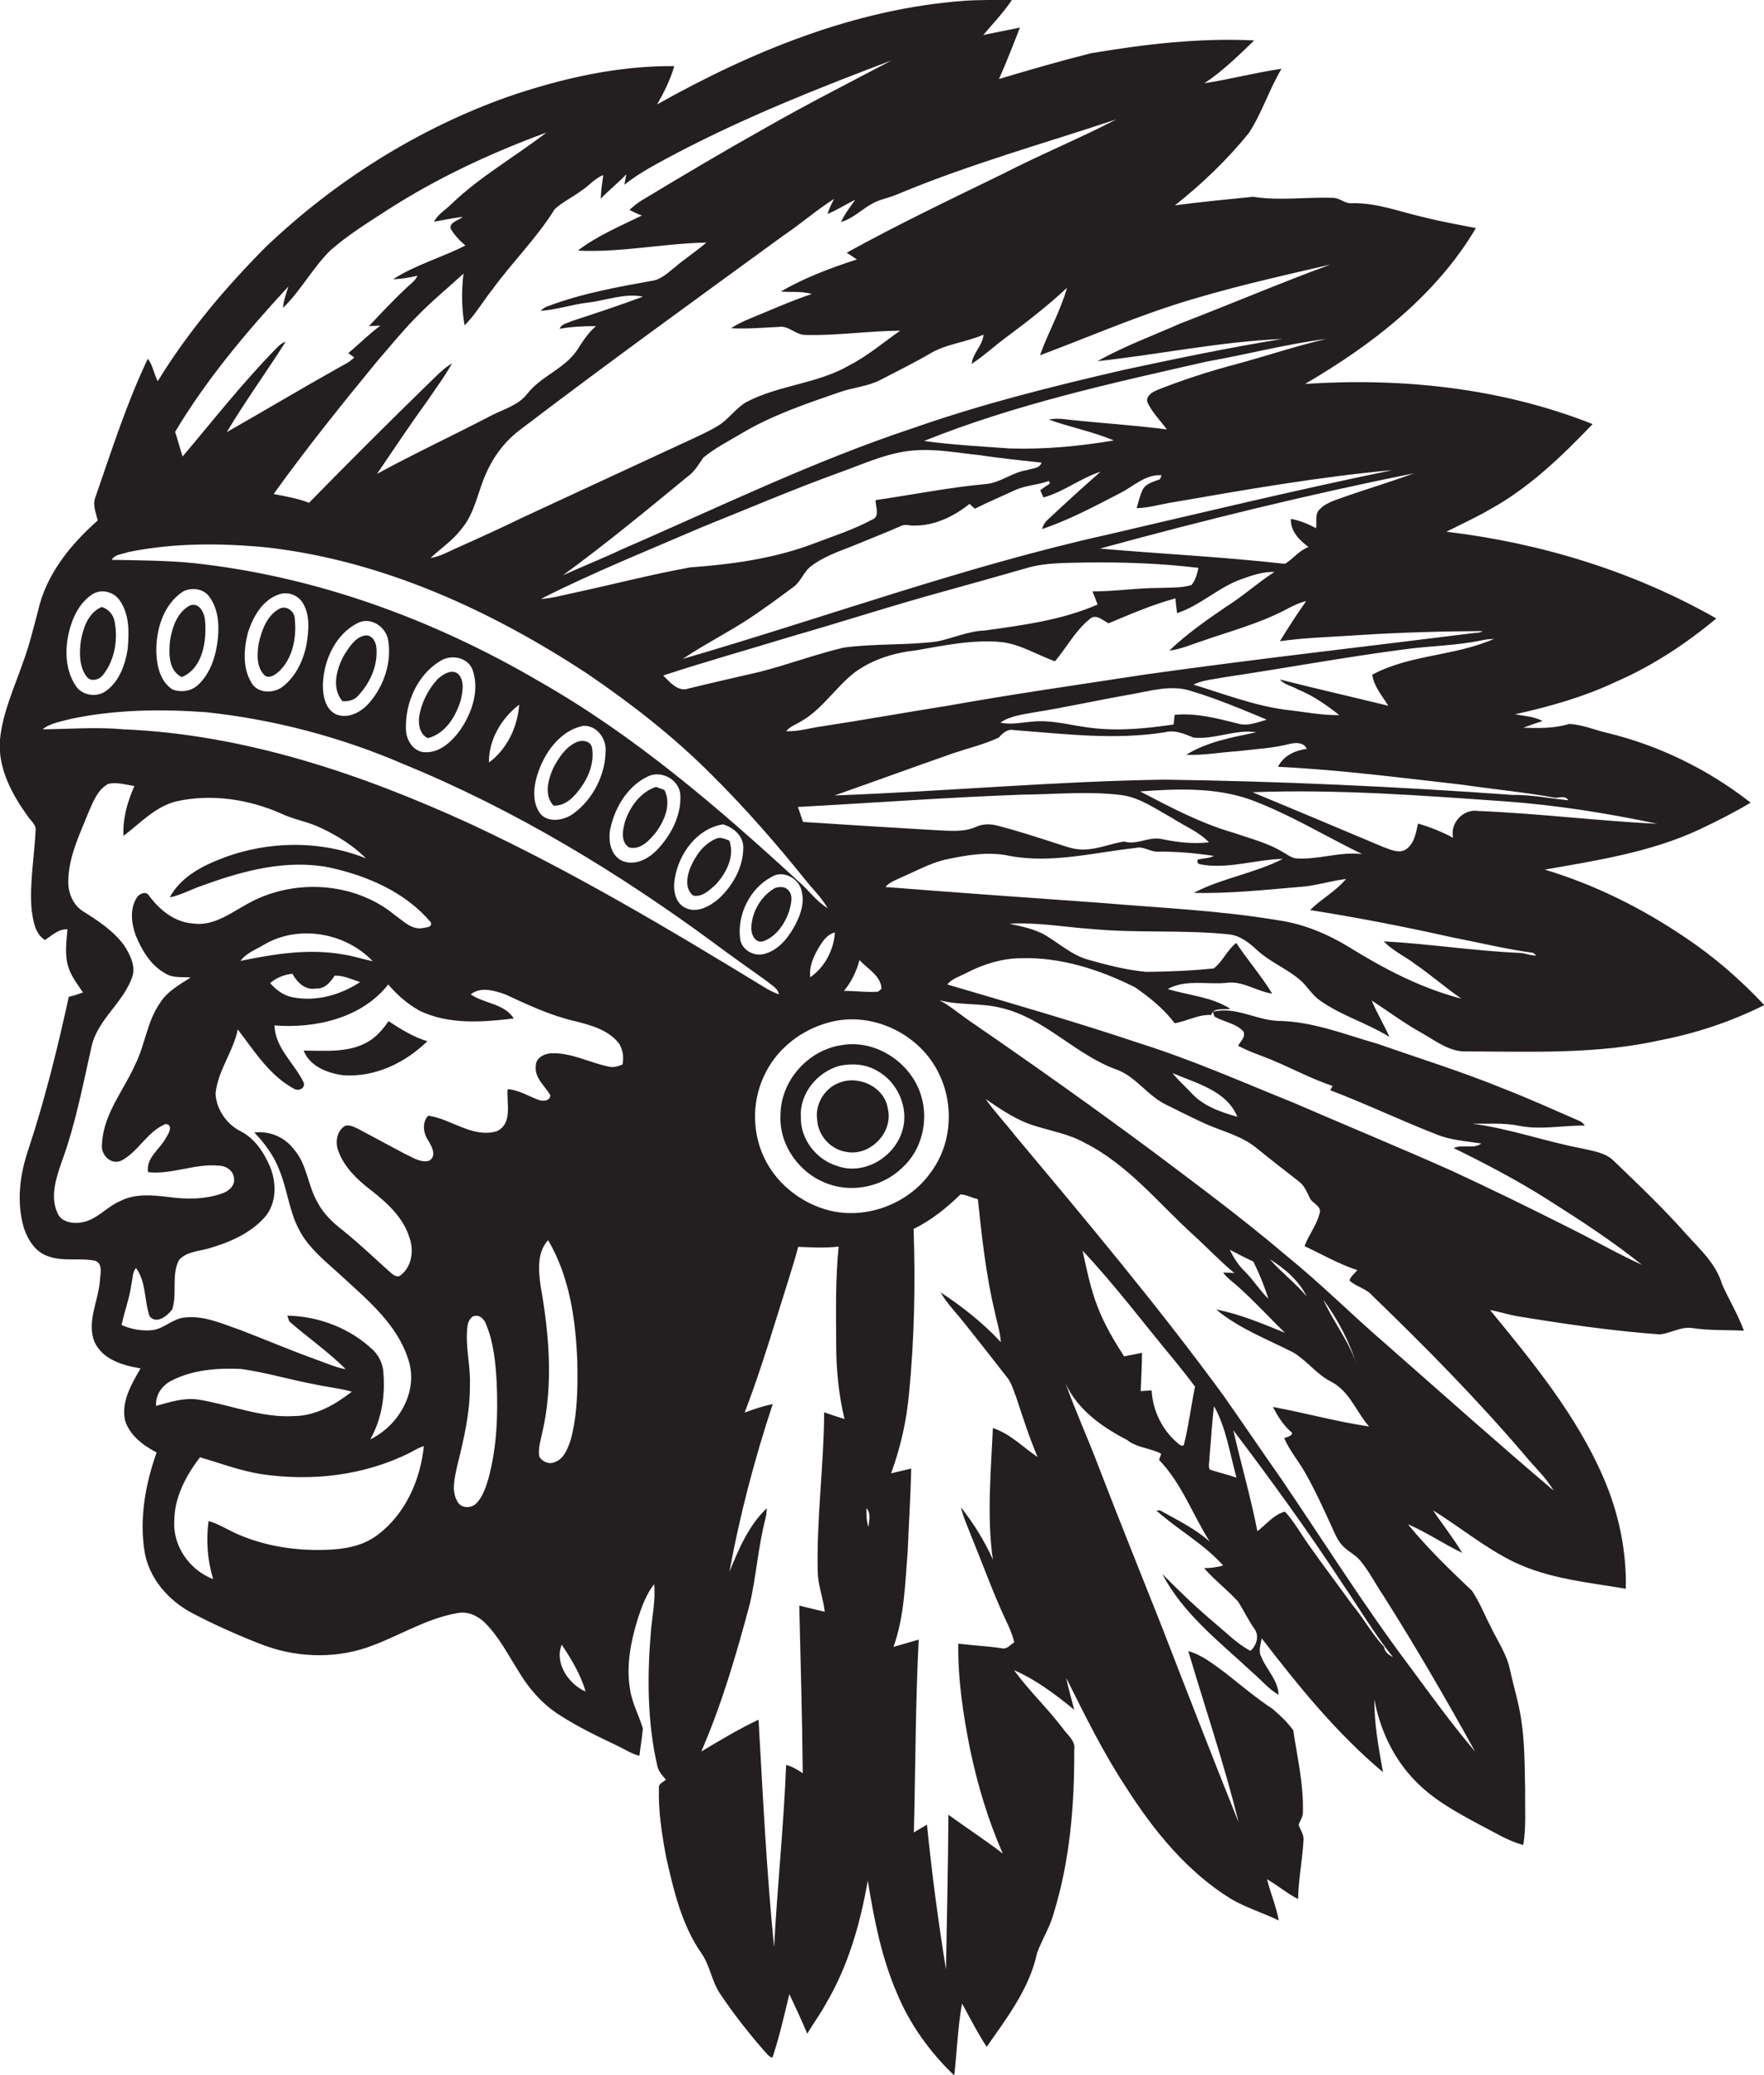 <?xml version="1.0" encoding="utf-8"?>
<!-- Generator: Adobe Illustrator 19.2.0, SVG Export Plug-In . SVG Version: 6.00 Build 0)  -->
<svg version="1.1" id="Layer_1" xmlns="http://www.w3.org/2000/svg" xmlns:xlink="http://www.w3.org/1999/xlink" x="0px" y="0px"
	 viewBox="0 0 658.8 774.9" enable-background="new 0 0 658.8 774.9" xml:space="preserve">
<g>
	<path fill="#231F20" d="M630,461.2c-8.6-9.7-17.9-18.6-27.2-27.5c-3.1-3.2-7.6-3.7-11.7-4.7c-13.9-2.6-27.2-7.5-41.3-9.3
		c5.8,0.1,11.8-0.4,17.6,0.8c8.1,1.6,16.3-0.2,24.5-0.1c-0.6-0.8-1.3-1.5-2.2-1.8c-9.4-4.1-18.7-8.3-28.2-12
		c-15.4-6.3-31.2-11.2-46.9-16.7c-12.3-3.5-24.5-8.5-37.5-8.6c-8.2-0.4-15.8-5.5-24.1-3.4l0.5,1.7c3.5,2.2,8.1,2.5,10.9,5.7
		c0.9,2.1-1.2,3.7-2,5.3c2.8,1.5,5.8,2.7,8.8,3.8c9,3.3,17.4,8.2,26.5,11.2c-0.2,0.4-0.7,1.2-0.9,1.6c13.4,5.1,26.3,11.3,39.7,16.5
		c5.3,2.2,11.1,2.5,16.7,3.4c-2.8,2.2-7,0.2-10.3,1.7c12,5.9,23.9,12.1,35.2,19.3c12,7.6,24,15.4,35.1,24.3
		c-9.3-4.2-18.2-9.4-27.3-13.9c-14.5-7.3-29-14.4-43.7-21.2c-19.5-8.7-39.2-16.8-58.8-25.3c-19.1-7.7-38-16.1-57.7-22.3
		c-23.8-8-47.9-14.9-71.9-22c1.7-2.2,4.7-3,7.1-4.3c6.2-3.2,13.1-5.4,20.2-5.5c14.9-0.5,29.5,4.2,42.7,10.8
		c5.5,3.8,10.9,8.1,14.9,13.5c4.6-0.8,8.9-3.4,13.7-3.1c0.6-3,5-1.8,7.1-2.3c-7-4.5-15.6-5-23.4-7.4c6.7-3.7,14.6-1.6,21.9-2.3
		c6.1-0.9,11.3,3.2,17.1,4c-4-6.6-9.1-12.4-13.4-18.9c-3.4,2.6-5,6.9-8.4,9.5c-8.4,0.9-16.8,1.2-25.2,1.3
		c-7.5-0.7-14.9-2.6-22.2-4.7c-5.6-1.7-10.1-5.7-15-8.7c-4.2-2.6-9.1-3.5-13.9-4.6c10.4-0.6,20.6,1.3,31,2c17,1.6,34.1,0.2,51.1,2
		c4.2,0.5,7.5,3.2,10.4,5.9c4.8,4.4,10.9,6.8,15.9,11c2.8,2.3,4.5,5.7,7.6,7.8c8,5.7,17.6,8.4,25.9,13.6c-2-4.6-4.7-8.9-6.6-13.6
		c6.3,4.1,12.4,8.7,19,12.3c5.2,3,10.4,7.1,16.8,6.7c24.1,0.1,48.5,1.1,72.1-4.2c13.4-2.6,26.5-7,38.7-13.1
		c-8.9-9.5-18.8-18.1-29.6-25.3c-16.1-10.9-33.7-19.7-52.4-25.3c19.5-3.4,39.5-6.5,57.6-14.9c6.6-3.1,13.1-6.4,19.3-10.1
		c-15.8-12.4-34.2-21.4-53.7-26.1c-4.7-1.1-9.2-3.1-14.1-3.3c-5.5,1.7-11.3,1.6-17.1,1.4c2.4-0.9,4.8-1.7,7.2-2.5
		c-3.2-1.7-6.9-1.9-10.3-2.5c13-2.9,25.8-6.5,37.8-12.2c13.6-5.9,26.1-14.2,37.4-23.6c-30.9-17.6-65.6-28.2-100.8-32.4
		c5.3-2.7,10.8-5.2,16-8.2c14.8-8.1,27-19.9,38.6-32c-34-13.5-71.2-17.4-107.4-15c25-14.6,48.9-33,63.8-58.2
		c-6.4-1.3-12.9-2.4-19.2-4c-8.9-2-17.7-5.5-27-5.3c-2.6,0.3-4.5-1.9-7-2c-10-0.4-20.1,1.2-30-0.4c-9.8,1-19.5,1.9-29.2,3.2
		c10.1-8,19.5-17,27.6-27c4.9-7.5,7.6-16.3,12.2-24c-9.7,1.4-19.1,3.9-28.8,5.4c6.8-4.5,12.7-10.3,18.6-16c-20.5-1-40.9,1.4-61,4.8
		c-11.5,2.9-22.9,6.2-34.3,9.6c2.8-6.3,5.3-12.7,7.8-19.2c-4.6,1-9.2,1.8-13.7,2.8c3.6-4.3,7.6-8.4,10.7-13.1
		C372,0,366-0.1,360.1,0.3c-40.8,3-79.4,18.9-114.7,38.7c2.6-4.5,5-9.3,6.4-14.3c-21.2-0.2-42.1,4.6-62,11.4
		c-33.8,12-64.7,31.5-90.6,56.2c-15.1,15.2-29.1,31.8-40.3,50.1c-1.4-2.7-1.8-6-3.7-8.4c-8,16.8-13.6,34.5-19.7,52.1
		c-0.9,2.8,0.4,5.6,1,8.3c-10.2,9-19.3,20.2-22.3,33.8c-1.7,6.3-3.2,12.7-5.5,18.9c-3.3,9.6-7.7,18.9-8.7,29.1
		c-0.9,10.6,4.4,20.4,10.4,28.7c1.1,1.7,3.2,3.1,2.9,5.4c-0.5,9.8-2.3,19.6-1.5,29.4c0.6,4.1,1.1,8.9,5,11.4c2.6-1.7,5.1-4.2,8.4-4
		c-0.4,4.6-1.1,9.4,0.3,14c1.1,3.6,3.5,6.6,5.5,9.6c-1.7,0.6-3.5,1.2-5.3,1.6c-4.2,19.2-8.9,38.3-15.1,57
		c-3.2,9.4-4.5,19.6-1.7,29.3c1.5,4.5,4.3,9,9,10.6c5.7,2.1,11.9,0.5,17.7,1.7c3,1.2,1.8,5.1,1.7,7.6c-0.6,7.5-5,15.2-2,22.7
		c3,6.6,10.6,8.8,17.2,9.9c-3.4,5.9-7.3,12.4-5.8,19.4c1.7,5.6,6.8,9.4,11.8,12c-4.2,11.8-6.5,24.6-4.5,37.1
		c1.7,10,9,18.3,17.8,22.9c8.2,4.3,16.7,8.1,25.4,11.5c12.6,5,26.9,5.7,39.7,1.4c11.5-3.9,21.8-10.8,33.9-12.9
		c3.9-0.8,7.7,1,10.4,3.7c5.2,5.2,8.5,11.8,12.4,17.9c3.7,6.3,8.6,12,14.8,16.1c7.2,4.7,14.9,8.4,22.7,12.1c2.5,1.2,4.9,2.8,7.7,3.5
		c0.4-3.4,1-6.8,1.3-10.2c-1.5-5-4.1-9.6-4.8-14.7c-1.5-8.8,0.3-17.9,2.9-26.3c1.5-4.5,3.1-9.1,6.1-12.9c0.6,5.9-0.7,11.7-1.2,17.5
		c-1.4,16.8-1.4,33.9,2.4,50.4c0.4,2,1.9,3.6,3.2,5.1c-0.9,0.9-2.7,1.4-2.6,2.9c-0.3,8.8,1.1,17.5,2.7,26.1
		c2.8,12.4,5.8,25.3,13.2,35.9c3.2,4.6,3.8,10.4,6.9,15c5,7.5,10.6,14.6,16.5,21.4c1,0.9,1.7,2.3,3.1,2.5c2.6-7.8,4.4-15.8,6.3-23.7
		c2.3,4.9,4.6,9.8,6.7,14.8c2.2-3.8,4.9-7.4,7-11.3c8.3-14,12.8-29.9,15.6-45.9c2.3,14.3,5.1,28.7,10.9,42.1
		c4.8,11.6,12.3,22,21.4,30.7c1-9,1.3-18.1,2.9-26.9c3,5.5,5.8,11,9.2,16.2c7.6-10.9,16-21.8,18.8-35c1.8-5,4.8-9.6,6.2-14.8
		c6.1-19.7,7.8-40.5,7.7-61.1c0.6-3.4-2.6-5.6-4.3-8.1c-5.7-7.5-12.7-14.1-18.2-21.7c8.3,3.6,15.5,9.1,22.5,14.8
		c-1-4-2.2-7.9-3-11.9c7,14,13.9,28.1,22.5,41.1c10.3,16.1,22.8,31.5,39.3,41.6c5.6,3.2,11.8,5.1,17.6,7.9c-1-5.3-3.1-10.2-4.4-15.4
		c4,2.3,7.5,5.3,11.6,7.4c0.1-7.3,1.6-14.4,2-21.6c0.4-2.2-1.1-4.1-1.8-6.1c0.5-1.6,1.7-3,1.6-4.8c0.3-10.3-2.1-20.4-3.6-30.5
		c-2.1-3-4.9-5.6-7.7-8c-6.2-4.1-11.9-8.9-17.7-13.5c-4.3-3.1-8.6-6.7-13.8-8.1c6.3,21.3,13.5,42.4,18.8,64
		c-9.7-24.2-19.2-48.6-28.6-72.9c-7.9-20-16-40-23.7-60c-3.9-10.4-8.6-20.6-12.3-31c4.5,9.8,13.6,16.2,22.9,21c3.7,3,8.7,3,12.8,5.2
		c-0.3,0.8-0.6,1.5-0.8,2.3c8.4,8.7,12.5,20.4,18.9,30.5c-5.5-4.9-12.2-8.1-18.6-11.7c-0.3,0-0.9,0.1-1.3,0.1
		c8,7.2,17.7,12.4,24.9,20.5c-2.3,0.7-4.7,1-7.1,1c3.9,4.5,8.7,8.1,12.7,12.5c2.1,3.3,3.8,6.9,6.1,10.2c1.9,2.6,0.8,6.2-1.5,8.2
		c-4.9-2.6-8.8-6.6-13-10.1c-6.9-5.8-13.5-12.1-19.9-18.6c7.8,15,21.6,25.5,33.7,36.8c3.2,2.7,6,6.2,9.7,8.3
		c-0.1-5.4-4.5-9.3-6.4-14.1c-1.3-2.2-0.2-4.7,0.1-7c13.7,17.8,28,35.5,45.3,50c-1.6-9-3.3-18-3.2-27.1c2.1,11.3,7.1,22,15.2,30.3
		c6.9,7.2,15.7,11.9,24.4,16.6c5.2,2.6,10.2,5.9,16,7.4c1.1-6.6,0.6-13.4,0.7-20.1c-0.2-9-0.1-18-1.5-26.9
		c-0.9-6.2-2.8-12.1-4.1-18.2c-1.2-6-4.8-11.1-7.4-16.6c-2.3-4.4-4.1-9.1-6.9-13.2c-8.4-7.9-16.6-15.9-23.9-24.8
		c7,3,13.4,7.4,20.3,10.7c-3.3-5.5-7.3-10.5-10.9-15.9c10.1,6.3,19.4,14,30.2,19.3c13.1,6.3,27.7,7.6,41.8,10
		c0.3-14.3-2.7-28.5-8.4-41.6c-10.1-23.3-26.4-43.1-42.3-62.5c3.4,0.6,6.7,1.7,10.1,2.3c17.7,2.9,35.4,5.5,53.3,6.8
		c4-0.4,7.7-2.9,11.9-2.4c6.5,1,13,0.7,19.5,1c-2.2-6-5.5-11.4-8.1-17.2C640.8,471.8,634.9,466.7,630,461.2z M462.1,417.1
		c-6.2-1.7-12.7-4-17.1-8.8c-2.3-2.5-5-4.8-7.1-7.5C446.7,404.6,458.1,407.3,462.1,417.1z M567,355.9c-16.8-0.8-33.5-3.4-50.2-4.3
		c3.3,3.5,7.8,5.5,11.6,8.4c6,4.1,11.4,8.9,17.4,13c-15.1-3.9-29-11.2-42.2-19.4c-8.1-4.9-17-8.6-26.4-9.9
		c-21.9-3.7-44.2-4.6-66.3-6.5c-26.7-1.9-53.5-3.8-80.2-5.9c1.4-1.8,3.7-2.5,5.7-3.5c5.4-2.3,10.7-5.3,16.5-6.7
		c7.9-1.7,16.2-3.2,24.3-1.4c15.7,2.9,31.4-1.3,47-3c2.8-0.7,5.1,1.3,7.8,1.4c7.2-0.1,14.3,0.5,21.4,1.6c-1.9,0.9-4,0.9-6,1.3
		c-0.4,0.9-0.2,1.5,0.7,1.8c10.4,2,20.7-1.8,31-2c-10.6,5.4-22.8,7.2-33.3,12.7c13.1,0.3,26.2-1.1,39.2-2.2c6-0.3,11.8-2.3,17.7-3
		c-3.8,4.6-9.2,7.4-13.4,11.6c17.6,2.8,35.2,6.2,52.6,10.1c10.3,2,20.5,4.5,30.8,5.9c0.3,0.3,0.8,0.8,1.1,1
		C571.4,357,569.3,355.8,567,355.9z M299.9,307c-0.6-1.9-1.3-3.8-1.9-5.6c28-1.5,55.9-3.6,83.9-4.6c12.4-0.1,24.8-1.4,37.2,0.2
		c6.9,1,12.7,5.3,18.8,8.6c4.5,3,9.8,5,13.6,9c-5.9,0.7-11.8,0-17.6-1.2c-4.8-1.1-9.4,2.4-14.1,0.9c-5,0.8-9.8,2.9-14.8,3
		c-4,0.2-7.8-1.5-11.5-2.6c-6.8-2.2-13.6-4.4-20.5-6.2c-2.8-0.8-5.7-0.9-8.4,0.3c-4.6,2.1-9.8,1.5-14.7,1.3
		C333.2,309.1,316.6,308.1,299.9,307z M329.2,369.3c-0.3,0.3-0.9,0.8-1.3,1.1c-4.3,0.3-8.5-0.3-12.7-0.3c2.8-3.4,4.7-7.4,5.8-11.5
		C323.9,361.8,329.1,364.5,329.2,369.3z M425.8,295.6c13.8-1,28.1-1.6,41.3,3.1c14.5,5.4,27.7,13.5,41.6,20.3
		c-8.3-1-16.4,2.2-24.7,1.6c-1.7-0.2-3-1.3-4.5-2.1c-5.7-3.6-12.3-5.2-18.6-7.4C448.6,307.6,437.1,301.5,425.8,295.6z M619,307.7
		c-22.4-1.1-44.6-3.9-67-4.8c-5.5-0.9-10.6,4.6-9.3,10c-4.2-2.2-8.6-4-13.1-5.3c-0.8,3.5-1.4,7.6-4.6,9.7c-2.6,1.6-5.7,0-8.3-0.9
		c-16.3-6.9-32.6-13.7-48.9-20.5c31.4-1.2,62.8,1.2,94.2,3.4C581.2,300.7,600.2,303.7,619,307.7z M581,298c1.6-0.1,3.7-0.9,4.7,0.9
		c-6.9-0.7-13.8-2.1-20.8-2c-43.3-3.1-86.6-5.1-129.9-5.7c-41.1,0.6-82.2,4.4-123.3,5.9c14.8-5.2,29.5-10.6,44.4-15.8
		c5.7-1.9,11.5-3.3,16.9-5.8c1.5-1.7,3.3-3.4,5.8-2.8c18.7,1.4,37.5,3.8,56.2,0.8c3.8-1,7.3,0.6,10.8,2c7.8,0.8,15.5-3.2,23.4-2
		c-9,1.9-18.2,3.5-26.2,8.4c6.3,0.3,12.6-0.9,18.9-1.3c6.7-0.8,13.4-1.1,20-2.8c2.1-0.5,5.2-0.5,6.1,1.9c-4.4,0.6-8.7,2.6-10.7,6.7
		c23,1.1,45.9,4.1,68.9,6.7C557.8,294.8,569.5,295.9,581,298z M373.6,269.9c3.6-2.5,8.2-3,12.4-3.8c12.1-1.9,24-4.6,36.1-6.7
		c7.5-1.3,15.3-3.8,22.8-1.3c9.6,2.9,18.9,6.8,28.2,10.7c-3.6,1-7.2,2.6-11,1.4c-7.6-1.9-15.4-4-23.4-3.2c-0.1,1.2-0.3,2.4-0.4,3.6
		c-10.1,1.5-20.3,2.5-30.5,1.3c-7.3-0.8-14.6-3.1-22-2.4C381.8,269.8,377.7,270.8,373.6,269.9z M512.5,252c0.6,4.4,3.7,7.9,6,11.6
		c-13.5-3.3-27.1-6.4-40.5-9.8c1.7,2,4.5,2.4,6.7,3.7c5.7,2.3,10.7,5.8,15.5,9.6c-6.8,0.1-13.4-1.3-20.1-2
		c-11.8-1.6-23-5.9-34.4-9.4c3.7-1.8,7.9-2,11.9-2.8c22.2-3.3,44.2-7.4,66.4-10.3c9.9-1.4,19.9-1.4,29.7-3.5
		c1.4-0.3,2.9-0.4,4.3-0.5C543.4,245.1,526.6,244.4,512.5,252z M553.7,235.7c-1.1,0.8-2.5,0.6-3.7,0.8
		c-40.7,5.1-81.5,9.7-122.1,15.4c-24.7,3.8-49.4,7.3-74,11.7c-15.7,2.5-31.3,5.3-47,7.7c-4.4,0.6-8.8,2-13.3,1.8
		c1.5-1.8,3.7-2.5,5.6-3.7c7.9-4.5,12.8-12.6,19.8-18.1c6.7-5,14.9-7.5,23.1-8.4c10.5-1.8,21.1-4.1,31.8-3.1
		c7.2,0.8,13.4,4.8,20.1,7.2c4.4-5.2,7.6-11.5,13-15.8c2.3-2.1,4.8,0.5,7,1.6c8.2-3.4,16.4-7,25-9.3c0.1,1.8,0.4,3.7,0.6,5.5
		c8.3-2.7,14.9-9.1,23-12.3c4.3-1.6,8.8-3.2,13.4-3.1c-6.2,4-11.7,9-17.9,12.9c-7.5,5.1-14.9,10.3-21.4,16.5
		c4.3-0.5,8.3-2.3,12.3-3.6c10.3-3.6,20.9-6.4,30.6-11.4c2.7-1.4,5.3-2.8,8.2-3.5c-3.4,4.9-6.7,9.9-9.8,15
		c9.8-1.4,19.8-1.6,29.7-2.3C523.1,236.2,538.4,235.8,553.7,235.7z M325.7,194.1c-7.3,3.9-15.2,6.4-22.8,9.3
		c-14.4,5.3-29.7,7.4-45,8.5c-15,2.7-29.8,6.6-44.8,9.8c-3.7,0.8-7.3,1.8-11.1,2c19.5-9.9,39.8-18,59.9-26.7
		c17.2-6.9,34.2-14.2,51.6-20.5c9.3-3.3,18.4-7.7,28.4-8.3c8-0.6,16,1,24,1.8c7.7,1.2,15.4,1.9,23.1,2.8c-0.8,2.3-3.6,2.1-5.5,2.8
		c-5.5,0.8-9.9,4.8-15.5,5.2c-13.8,1.3-27.3,4-41,6C326.9,189.2,328.8,192.9,325.7,194.1z M409.9,225.8c-13.3,5.8-27.8,7.7-42.1,9.7
		c-6.2,0.2-11.9,2.9-17.9,4.1c-11.6,1.5-23.3,0.7-34.9,2.3c-10.5,2.5-20.6,6.3-31.1,9c-9,2.1-18,4.1-26.9,6.3
		c-3.8,1.3-6.9-2.5-9.3-4.9c15.8-5.2,31.9-9.7,47.9-14.6c19.5-5.6,38.8-11.9,58.3-17.2c9.7-2.7,19.4-5.4,29.1-8.2
		c7.1-2.2,14.7-2,22-2.2c14.2-0.2,28.5,0.3,42.6,2c-0.5,2.2-1.1,4.6-2.6,6.4c-3.9,1.2-8,0.9-12.1,1.1c-8.3,0-16.5,1.3-24.9,1.3
		C408.7,222.5,409.3,224.1,409.9,225.8z M498.4,186.9c-2,0.8-4,1.7-5.5,3.3c-2,1.8-1,4.8-1.4,7.1c-2.9-1.6-6.1-2.9-9.4-3.5
		c-0.2,4.6,3.2,8,6.6,10.5c-3.5,1.3-5.7,4.4-8.8,6.3c-23-2.6-46.1-3.7-69.1-5.7c38.7-10.6,77.8-20.2,117.2-28.1
		C518.3,180.4,508.2,183.3,498.4,186.9z M520,175.6c-35.5,7.3-70.8,15.8-106,24c-54,12-106,31.1-159,46.5c8-5.4,16.6-9.7,24.7-15
		c5.6-3.7,11-7.7,16.4-11.7c3-2,4-5.9,6.9-8c4.6-3.5,10.2-5.4,15.5-7.5c6-2.5,12-4.8,17.9-7.4c1.4-0.8,3-0.2,4.6-0.2
		c7.8,0.2,15.1-3.3,21.1-8.1c0.5,0.5,1.5,1.4,2,1.8c4.9-2.5,10-4.6,14.9-6.9c4.1-1.9,8.6-1.9,12.8-3.5c0.1,0.3,0.2,0.8,0.3,1
		c-1.2,0.8-2.4,1.6-3.6,2.5c0.4,0.9,0.8,1.8,1.2,2.7c7.6-2.1,13.8-7.2,21.3-9.6c-6.7,5.9-13.4,12-19.9,18.1c-1,0.9-1.6,2.1-1.9,3.3
		c10.1-3.4,19.6-8.5,29.1-13.4c5-2.5,9.4-7.1,15.5-6.7c-0.1,0.4-0.4,1.1-0.6,1.5c-2.3,0.9-5.1,1.5-6.4,3.8c-1.1,2.2-1.6,4.7-2.3,7
		c4.6-0.1,9-1.5,13.6-2.2C465.2,182.9,492.5,178.1,520,175.6z M462.1,135.9c-10.2,2.7-20.2,5.9-30,9.8c-1.8,0.8-4.2,2.2-3.6,4.5
		c1.8,3.9,4.8,6.8,7.3,10.2c-12.9-1.7-25.9-2.4-38.9-3.9c-1.8-0.2-3.5-0.1-5.2,0.2c8,2.9,16.4,4.5,24.3,7.8c-12.9,2.2-26,3.4-39,3
		c-10.6-0.8-21.3-1.3-31.9-2.8c34.1-13.7,70.1-21.6,105.8-29.7c14.8-2.6,29.5-6.5,44.4-8.4C484.1,129.2,473.2,132.9,462.1,135.9z
		 M496.9,98.8c-18.8,6.9-37.3,14.8-56,22c-10.4,4.6-21.1,8.5-31,14.1c23-2.5,45.8-7.3,69-8.3c-19.8,3.2-39.4,7.3-59,11.5
		c-26.5,6.1-52.9,12.7-78.6,21.7c-37.5,12.4-73.1,29.8-109.3,45.5c-7.2,3.4-14.6,6.3-21.8,9.6c16-11.7,31.3-24.3,46.6-36.9
		c2.6-1.8,4.1-4.6,5.9-7.1c4.3-3.6,9.4-6.1,14.2-9c11.4-6.8,24.1-11.1,36.6-15.4c5-1.8,10.5-2.1,15.3-4.6c6.1-3.2,12.3-6.2,18.3-9.7
		c6.2-3.8,13.6-4.3,20.2-7.2c-0.3,4.1-4,6.8-4.4,10.9c4.6-3,8.6-6.8,13-10c7.8-5.8,15.5-11.8,22.6-18.4c-2.5,8.8-7.1,16.7-10.1,25.2
		c16.6-6.2,32.8-13.2,49.7-18.7C457.3,107.8,477.1,103.4,496.9,98.8z M416.9,44.6c-13.9,7.2-28.5,13.2-42.5,20.4
		c-19.5,9.5-39.2,18.9-58.2,29.4c1.3,0.8,2.5,1.6,3.8,2.5c-9.8,3.2-19.5,6.8-28.4,12c3.9,0.3,7.8-0.2,11.6,0.9
		c-7.8,2.6-15.3,6-22.9,9.1c-2.5,1-5,2.2-7.3,3.7c6,0.3,11.9-0.2,17.9-0.5c3.7-0.6,6.3,3.1,10,3c11.8,0.3,23.5-1.5,35.3-1.6
		c-6.3,4.4-12.2,9.5-19.1,13c-11.9,6.9-26.3,7.3-38.4,13.7c-4.1,2.4-6.7,6.6-10.8,9c-3.9,2.3-8,4.1-12.1,6c-20,9.3-40,18.5-60,27.8
		c-8.4,4.1-17,8-25.5,11.8c-3.1,1.4-6.1,3.1-9.5,3.6c3.8-3.6,8.3-6.5,11.5-10.8c5.1-5.9,6.1-14,9.3-20.9c2.9-6.6,7.4-12.4,13.2-16.6
		c32.3-24.6,65.1-48.3,97.9-72.2c6.4-4.3,12.3-9.5,18.8-13.6c-0.9,1.8-1.9,3.6-2.4,5.6c3.6-1.5,6.9-3.6,10.3-5.3
		c-1.9,2.7-3.9,5.3-5.3,8.3c4.1-1.1,7.3-4.3,10.9-6.4c2.9-1.9,6.4-2.4,9.6-3.7C361.5,61.5,389.5,53.7,416.9,44.6z M217,71.3
		c2.9-1.8,5.1-4.7,8.3-5.9c-0.4,2.9-0.9,5.9-0.9,8.8c3-3.2,6.5-5.9,9.5-9.1c-0.2,1-0.5,3-0.7,3.9c6-4.8,13-8.3,19.7-11.9
		c25.8-13.5,52.9-24.3,80-34.5c-15.7,8.3-31.5,16.3-46.9,25.1c-15.7,8.8-31.2,18-46.6,27.3c-1.6,1-3,2.2-4.3,3.4
		c1.5,0.8,3,1.5,4.6,2.1c-8.1,4-16.6,7.5-23.9,13.1c16.1,0.8,32-2.7,48-3c-3.7,3.2-7.8,5.9-11.5,9c-2.4,1.9-4.7,4.2-7.8,5.1
		c-13.4,2.4-26.9,4.8-39.7,9.6c-1.1,0.3-2.1,1-2.9,1.8c6-0.4,11.8-2.4,17.8-3.1c6.8-0.8,13.5-3.6,20.4-2.2
		c-8.8,3.3-17.6,6.2-26.5,9.1c-1.6,0.8-3.9,1-4.6,2.9c4.5-0.8,9.1-1,13.6-1c-3,2.5-5,5.8-7.1,9c-4.7,7-13.5,9.7-18.6,16.3
		c-3.4,4.4-9.1,5.8-13.8,8.3c-14,7.3-28.4,14-42.3,21.6c6.3-9.3,12.5-18.6,19.1-27.7c3-4.5,6.3-8.8,8.9-13.6c-3.3,2-6,4.9-8.8,7.6
		c-15.1,14.7-29.9,29.5-44.6,44.5c-4.3-1.7-8.8-2.4-13.2-3.3c12.2-17,25.3-33.3,38.6-49.5c4.7-5.4,9.1-10.9,14.1-16
		c5.7-6,12.1-11.2,18.2-16.8c-0.8,6.4-0.7,13,0.4,19.3c4-3.9,6.9-9,10.4-13.4c7.4-10.2,16.6-19.2,23.2-29.9
		C209.9,75.5,213.7,73.8,217,71.3z M107.7,107c-0.8,2.6-1.8,5.2-2,8c6.7-6.5,11.1-15,17.7-21.5c6.4-5.6,13.6-10.1,20.7-14.7
		c18.7-12.1,39-21.6,60-29.3c-11.7,9-24.8,16.4-35.5,26.7c-2.2,2.2-5.1,3.8-6.5,6.6c3.6-0.6,7.1-1.4,10.7-1.8
		c-1.5,1.4-5,1.9-4.5,4.4c1.4,2.4,3.4,4.5,5.5,6.3c-8.8,4.5-18.6,7.2-27,12.6c3.1-0.1,6.1-0.6,9.1-1.3c-0.8,1.9-2.5,3-4,4.4
		c-4.9,4.6-9.5,9.5-14.1,14.4c1.1,0,3.2-0.2,4.3-0.2c-4.3,3.2-8,6.9-12,10.3c0.7,0.5,1.5,1.1,2.2,1.6c-1.9,2-4.5,3-6.8,4.4
		c-13.7,7.7-27.1,15.7-40.8,23.5c6.9-11.6,14.8-22.4,22-33.8c-1.3,0.5-2.4,1.3-3.3,2.3c-12.6,12.8-23.6,26.9-35.2,40.6
		c-1-3.1-1.8-6.2-2.8-9.2C77.3,141.4,92.2,123.8,107.7,107z M47.9,206.2c17.1-3.5,34.8-3.4,52.1-1.7c43.2,5,83.6,23.6,119.6,47.3
		c16.4,11.2,32.2,23.5,46.2,37.6c12.5,12.4,24.2,25.8,35.2,39.5c2.7,3.4,5.9,6.4,8.1,10.3c-4.3-2.6-7.2-6.9-11-10.1
		c-30-27.6-61.2-54.4-96.7-74.6c-39.6-23.2-83.6-39.3-129.3-44.2c-10.1-1-20.3-1-30.4-1.2C42.9,207,45.8,207,47.9,206.2z
		 M311.8,348.3c-0.4,6.5-3.8,13-9.2,16.7c-0.5-4.2,1.4-8.1,3.5-11.6C307.5,351.2,309.1,348.9,311.8,348.3z M252,328.2
		c1.5-9.3,8.2-18.7,18-20.3c3.8,1.1,7.4,4.1,7.6,8.3c0.1,7.5-3.8,14.5-9.2,19.5c-3.3,2.8-8.1,5.5-12.4,3.4
		C252,337.2,251.3,332.1,252,328.2z M245.8,317c-3.3,3.6-8.3,6.5-13.3,4.6c-4.6-2.1-5.5-7.9-4.5-12.4c1.8-8,6.7-16,14.4-19.4
		c5.1-2.1,11.5,1.7,11.7,7.3C254.4,304.6,250.7,311.7,245.8,317z M288.2,327.5c4.5-2.8,10.7,0.9,11.3,5.9c1,4.6-0.9,9.3-3.2,13.3
		c-2.5,4.3-6.2,8.6-11.3,9.7c-3.9,0.8-8.2-1.9-8.6-5.9C275.3,341.5,280.1,331.8,288.2,327.5z M226.2,280.3c-0.1,9-4.6,18-11.8,23.4
		c-3.4,2.6-9.1,3.8-12.4,0.5c-3.8-4.8-2.6-11.6-0.6-16.9c2.8-7.3,8.4-14.6,16.4-16.2C222.7,270.8,226.4,275.7,226.2,280.3z
		 M193.9,263.2c-0.6,8.3-4.5,16.6-11.3,21.6C182.5,276.3,187.3,268.2,193.9,263.2z M171.7,272.9c-3.2,4.4-8,8.7-13.8,8
		c-4-0.7-6.3-4.9-6.3-8.7c-0.3-9.7,4.3-20.2,12.8-25.3c4-2.6,10.3-1.5,12.1,3.3C179.2,257.9,176.2,266.5,171.7,272.9z M138.1,262.3
		c-2.9,3.5-7.9,6.4-12.6,4.5c-4.2-2-5-7.3-4.9-11.5c0.4-8.9,4.7-18.3,12.8-22.5c4.9-2.7,10.9,1.3,11.6,6.5
		C146.3,247.4,143.4,256.1,138.1,262.3z M114.4,241.1c-1.2,5.8-4,11.5-8.6,15.2c-3.3,2.7-9.2,2.9-11.7-1c-3.6-5.6-3.1-12.8-1.5-19
		c1.9-6,5.5-12.4,11.9-14.4c3.3-1,7,0.5,8.7,3.5C115.9,230,115.3,235.9,114.4,241.1z M81.4,238.1c-0.6,6.3-2.5,12.9-7.1,17.4
		c-2.5,2.6-6.5,3.3-9.9,2c-4.4-2.8-5.8-8.5-6-13.4c-0.3-8.6,2.5-18.3,10-23.2c3.2-1.6,7.6-1.1,9.8,2
		C81.4,227.3,81.9,232.9,81.4,238.1z M25.7,236.3c1.3-5.5,3.9-11.2,8.9-14.4c3.4-2.1,8.1-0.8,10.2,2.5c3.6,5.2,3.4,11.8,2.9,17.9
		c-0.9,5.9-3.1,12.1-8,15.7c-3.6,2.7-9.2,1.8-11.5-2C24.4,250.2,24.2,242.9,25.7,236.3z M30.9,456.5c-3.5,0.7-8.1,0.1-9.5-3.6
		c-2.8-6.3-0.3-13.3,1.8-19.4c5-13.7,7.7-28,10.9-42.2c2.1-10.6,12.4-16.9,15.5-27.1c0.9-4-1.2-7.9-3.3-11.2
		c-4-5.4-9.8-9.2-15.4-12.7c-3.7-2.4-5.5-6.9-5.4-11.2c0.1-9.2,4.3-17.5,7.6-25.8c1.7-3.9,3.4-8.4,7.3-10.5c3.2-0.8,6.6,0.3,9.8,0.8
		c-2.6,5.8-4.4,12.1-4.1,18.6c6.3-4.7,11.9-11,19.8-12.9c13.1-2.9,27-0.8,39.2,4.6c4.8,2.3,10.1,3,14.9,5.4
		c6.1,2.9,11.9,6.5,16.7,11.3c-17-6.8-36.5-6.6-53.5-0.1c-7.7,2.9-15.8,7.1-19.8,14.7c4.5-1,8.5-3.3,12.9-4.7
		c14.8-5.4,30.9-9.6,46.7-6.5c14.2,3.1,28.4,9.2,37.9,20.5c0.6,1.9-1.6,1.8-2.8,2.1c-4.3,0.9-7.4-2.6-10.5-4.7
		C132.1,329,108.7,328,91.7,338c-6.1,3.4-12.4,8.1-19.8,6.9c-6.8-0.5-12.3-5.1-16.2-10.3c-1.1-2-3.8-0.8-4.7,0.8
		c-2.6,4.2-1.9,9.6-0.3,14c2.3,5.6,5.6,11.2,11.1,14.2c2.8,1.8,6.3,1.2,9.4,1.5c-4.2,2.7-8.8,5.2-11.5,9.6
		c-4.8,6.9-5.5,15.5-9.2,22.9c-4.3,9.7-11.9,18.5-12.4,29.6c-0.6,3.9,3,7.9,7,6.4c6.6-3.3,9.8-11,16.8-13.8c3,0.4,1,3.8,0,5.3
		c-2.2,4.2-7.5,7.4-6.6,12.7c9,1,17.7-3.4,26.7-2.4c2.6,0.1,5.3,2,5.4,4.8c0.4,2.7-2,4.7-4.3,5.5c-6.4,2.3-13.4,2.3-20,1.4
		c-6-0.7-12.4-1.4-18,1.4C40,450.6,36.4,455.4,30.9,456.5z M128.2,356.5c-12.8-2.3-25.8-0.2-38.4,2.4c2.1-2.9,5.7-4.2,8.7-6
		c12.9-7.7,30.5-4.6,40.7,6.1C135.5,358.3,131.9,357,128.2,356.5z M134.5,366.8c-7.4,4.9-16.8,7.5-25.6,5.6c-3.2-0.7-5.9-2.8-8-5.2
		c2.3-2,5.2-3.2,8.3-3.5c1.8,3.3,4.9,6.3,8.9,5.5c3.3,0.2,5.3-2.4,6.9-4.8C128.3,364.3,131.4,365.8,134.5,366.8z M58.3,525.1
		c-0.3-4,2.1-7.5,5.5-9.3c8-4.2,17.3-4.9,26.2-4.5c9.4,1.3,18.5,4.1,27.8,5.8c4.5,1,9.1,1.4,13.6,2.7c-6.2,4.8-13.4,9-21.4,9.1
		c-12.4,0.8-24.1-4.3-36.2-6.2C68.5,522,63.4,523.7,58.3,525.1z M141,573.3c-6.8,5.2-15.8,5.7-24,5.6c-10.2-0.2-20.4-2.2-29.6-6.5
		c-3.1-1.5-6.1-3.3-9.5-4.3c-1,7.3-0.4,14.7,1.7,21.7c-8.7-3.3-15.1-12.3-14.5-21.7c0-8.8,4.3-16.9,9.6-23.8
		c7.6,2.2,15.1,5.1,23,6.3c18.8,2.8,38.5,0.5,55.6-8.1c1.6-0.9,3.2-1.8,5-2.4C157,552.9,151.3,565.6,141,573.3z M182.4,552.3
		c-1,3.2-2,6.6-4.4,9.1c-1.8,2-5.5,2.1-7-0.3c-2.6-4-1.2-9-0.3-13.4c2.5-10,4.9-20.2,4.8-30.5c0.3-7.3-1.9-14.6-0.9-21.9
		c0.1-1.3,0.8-2.6,1.8-3.5c2.4-1.2,4.5,0.8,5.2,3c2.8,6.8,3.5,14.4,3.9,21.7C186,528.5,185.6,540.6,182.4,552.3z M206.9,546.2
		c-2,0.8-4.5-0.3-5.5-2.2c-0.5-3,0.5-5.9,1.1-8.8c4.2-18,2.6-36.8-0.6-54.9c-0.8-5.8-1.4-12.5,2.8-17.1c8,13.6,10.3,29.6,10.9,45.2
		c0.2,9.8,0.1,19.7-2.4,29.2C212.1,540.8,210.7,545.1,206.9,546.2z M209.8,614.3c3.6,5.4,7.1,11.2,8.9,17.5
		C212.3,629,207,621.1,209.8,614.3z M232.5,397.6c-1.8,0.7-3.6,1.3-5.5,0.7c-7.1-1.5-13.7-5.2-21.1-4.9c-2.7,0.1-5.9,1.8-5.8,4.8
		c-0.5,4.4,3.4,7.4,5.4,10.8c0.1,2.3-2.9,2.4-4.4,1.8c-3.8-1.4-7.3-3.7-11.5-4c-0.5,5.3,2,12.7-4,15.7c-9.2,2.7-17-4.6-25.7-5.8
		c-2.4,2.7-1.8,6.6,0.1,9.4c1.4,2.2,3.2,6,0.1,7.5c-3.3,0.7-6.1-1.4-9-2.7c-5.8-3.1-11.6-6.2-17.4-9.3c-1.5-0.7-3.1-1.6-4.8-1.1
		c-3.2,1.9-3.8,6.2-2.5,9.5c2.2,6,7.1,10.7,12.1,14.5c6,4.7,12.1,10.2,14.4,17.7c1.8,4.9,0.9,11.3-3.7,14.4
		c-1.6,0.5-2.8-0.9-3.9-1.8c-5.7-5.1-11.2-10.4-17.2-15.2c-3.7-2.9-7.3-6.2-9.5-10.5c-3.7-6.3-3.9-14.3-8.9-19.9
		c-3.4-4.5-9.1-6.9-14.7-6.2c3.8,4,7.2,8.5,9.2,13.7c3.1,7.3,3.7,15.5,7.5,22.6c3.7,7.2,10.4,12.2,16.2,17.6
		c9.7,8.9,20.5,17.9,24.6,30.9c3.9,11.8-3.5,24.6-14.2,29.8c4.4-7.8,5.7-17,4.8-25.9c-0.4-2.8-1.7-5.4-3.7-7.4
		c-8.6-8.2-20.3-12.7-32.1-12.9c0.2,0.5,0.5,1.5,0.7,2.1c6.9,6.1,14.6,11.3,21.1,17.9c-3.5-0.6-6.8-2.1-10.2-3.3
		c-9.8-3.5-19.4-7.6-29-11.3c-6.8-2.3-13.7-5.6-21-4.7c-4.4,0.4-7.5,4.1-11.9,4.7c-3.9,0.4-8-0.3-11.6-1.9c1.1-5.2,3-10.1,3.7-15.4
		c0.5-2,0.3-4.3,1.7-5.9c3.9,5.3,3,12.2,5.1,18.1c2.6,3,6.6-0.2,8.4-2.6c2-5.9-0.4-12.7,2.5-18.4c2.7-3.2,7.3-3.3,11.1-4.4
		c7.7-2.2,15.6-5.6,21-11.7c4.5-5.2,4.4-12.9,1.9-19c-2.3-5.2-5.6-10.3-10.8-13c-5.3-2.6-9.2-8.2-9.5-14.1c0.8-8.6,6.6-15.6,8.3-24
		c6.2,8.1,11.9,17.3,21.1,22.2c1.9,1.1,4.6-0.6,3.3-2.8c-3.5-7-10.4-12.5-10.7-20.9c15.3,1.2,32.6-2.7,42.5-15.3
		c3.3,3.9,7.2,7.3,11.7,9.8c11,5.3,23.5,4.3,35.2,2.9c-3.6-5.6-11-5.5-16.1-9c3.7-3,8.9-1.4,12.9,0c8.4,3.9,16.9,7.9,26,10
		c6,1.5,12.7,3.3,16.6,8.5C232.9,392.8,232.9,395.3,232.5,397.6z M175.6,307.7c-40.8-18.7-84.3-33.4-129.5-35.3
		c-10.1-0.9-20.2-0.1-30.2,0c3-2.4,7-2.9,10.6-3.9c16.5-3.5,33.6-3.7,50.4-2.5c25.4,2.7,50.4,9.3,73.8,19.4
		c41.5,17,80.1,40.4,116.2,67c6.5,4.9,13.2,9.5,19.8,14.3c1.6,1.4,3.8,2.4,4.2,4.7c-1.9-0.7-3.8-1.6-5.5-2.7
		C249.7,346.9,213.6,325.4,175.6,307.7z M307.8,527.5c-0.1,19.9-2.9,39.8-2.4,59.7c0.1,5,2.1,9.8,2.6,14.8c-3.2-0.8-6.3-1.5-9.5-2.3
		c0.5,20.9,1.1,41.7,1.3,62.6c-1.9-1.3-3.9-2.5-6.2-3.1c-0.9,22.7-3.3,45.4-4.5,68.1c-2.8-28.2-4.2-56.6-5.8-85
		c-7.4,3.5-14.4,7.7-21.4,11.9c7.7-17.7,13.1-36.3,18.1-55c2.5-10.6,3.1-21.5,5.9-32.1c0.3-1.2,0.4-2.5,0.5-3.8
		c-6.8,6.4-10.5,15.3-14,23.8c3.9-21.2,9.4-42.2,16.2-62.7c-3.6,0.8-7.1,1.9-10.5,3.2c6.3-16.4,11.2-33.3,16.5-50
		c1.2-4,2.5-7.9,3.5-11.9c5,0.2,10.1,0.5,15.1-0.1c-1.2,12.1-1,24.4-0.9,36.6c0,9.3,0.9,18.7,3.1,27.8
		C312.8,529.2,310.3,528.4,307.8,527.5z M307.9,451.6c-9.7-3-18.3-10.1-22.6-19.4c-4.7-10-4.4-22.1,0.8-31.9
		c4.7-9.1,13.6-15.8,23.4-18.4c16.1-4.5,34.3,4.3,41.3,19.4c5.6,11.6,4.6,26.2-3.2,36.6C339,450.1,322.3,456.1,307.9,451.6z
		 M324.3,570.3c-0.7-2.3-0.8-4.6-0.7-7C325.4,565.3,324.6,568,324.3,570.3z M370.8,533.4c-0.7,16.4-2.3,32.8,0,49.1
		c-3.1-7-7.2-13.5-11.9-19.5c0.8,3.6,2.4,7,3.7,10.4c3.7,9,7,18.1,10.9,27c1.8,4.3,4.2,8.4,5.3,13c-1.5,0.9-2.8,2.8-4.8,2.2
		c-5.3-0.8-10.7-1-16.1-1.7c-0.2,13.3,1.8,26.5,4.4,39.5c2.8,13.3,6.7,26.4,12.2,38.9c-6.6-5.1-13.6-9.6-20.3-14.5
		c-0.1,19.3-0.6,38.5-0.9,57.8c-2.9-17.9-5.3-36-7.1-54.1c-1.6,1-3.3,1.9-4.9,2.9c0.6-24,0.6-48,1.8-72c-3.1,0.9-6.3,1.8-9.4,2.7
		c4.1-11.5,4.3-23.7,5.3-35.7c0.4-10.3,1.1-20.6,1.3-30.9c-2.5,0.6-5,1.2-7.5,1.8c3.5-9.6,5.8-19.7,6.7-29.9
		c2-20.4,2.4-40.9,1.7-61.4c6.6-3.2,12.3-7.8,17.5-12.9c2.2,0.1,4.3,1.3,6.5,1.8c1.5,14.1,3,28.2,6.3,42c0.8,3.8,2,7.5,2.3,11.4
		c-6.6-7.1-14.4-13.3-22.5-18.6c2,3.6,4.9,6.6,7.5,9.8c5.8,7.2,11.5,14.5,17.2,21.8c1.9,2.3,2.6,5.3,3.7,8.1
		c2.4,7.3,4.8,14.7,7.8,21.8C382,540.5,377.2,535.4,370.8,533.4z M442.1,539.8c-1,0.5-1.8-0.4-2.5-1c-5.7-4.9-9.1-12.1-9.5-19.5
		c-1,0.1-3.1,0.2-4.1,0.3c0.2-4.8,0.5-9.6,0.5-14.3c-2.2,0.4-4.5,0.9-6.7,1.3c-3.7-5.8-7.3-11.8-9.8-18.3c-2.7-6.8-4.1-14-5.7-21.2
		c12.4,13.2,23.3,27.8,34.9,41.7c2.4,3,4.8,6,7.1,9.1C444.8,525.3,443.9,532.7,442.1,539.8z M451.8,548.9c-0.7-1.4,0-3.1-0.1-4.6
		c0.6-6.4,0.9-12.7,1.7-19.1c4.6,8.2,5.9,17.8,8.4,26.7C458.6,550.8,455.2,550,451.8,548.9z M516.9,615.1c-4.6-4.9-7.7-10.8-12-15.9
		c-5.3-7.4-10.8-14.6-16-22c-3-4.2-5.5-8.8-9-12.6c-4.1,1-7,4.8-10.3,7.3c-2.5-12.7-6.1-25.1-9-37.7c14.2,18.7,28,37.8,40.9,57.5
		c6.2,9.1,11.8,18.6,18.7,27.2C518.6,618.1,517.1,617,516.9,615.1z M550.9,654.2c-8.6-10.1-16.4-20.9-24.3-31.6
		c-17-22.6-32.1-46.7-48-70.1c-7.3-10.4-14.4-20.9-21.7-31.3c-24.5-33.5-51.2-65.3-77.8-97.1c-3.6-4.6-7.6-8.8-11-13.6
		c5.8,3.9,11.6,8,18.4,10c6.3,2,12.9,3.1,18.7,6.4c15.9,8,27.2,22.2,40.1,34c5.3,4.8,10.2,10,15.7,14.6c-1-0.1-3.2-0.2-4.2-0.2
		c1.4,2,3.5,3.4,5.3,5c6.2,5.5,11.8,11.7,17.8,17.5c-8.4-3.4-16.8-7-25.7-8.7c8.5,7.1,19.1,11.1,28.9,16.1
		c5.1,3.1,8.7,8.2,14.1,10.9c6.8,3.5,9.3,11.2,14.1,16.7c-12.1-1.8-23.9-5.1-35.9-7.3c1.7,3.3,3.7,6.5,6.4,9
		c2.3,1.3-1.3,2.4-2.2,2.6c2,4.7,5.3,8.5,7.8,12.9c3.7,6.5,6.8,13.3,9.9,20.1c1.1,2.4,2.1,5,3.9,7c2,2.3,5,3.5,6.9,5.9
		c3.3,4,5.6,8.6,8.5,12.9C528.7,615,540,634.5,550.9,654.2z M459.3,466.8c2.9,1.5,5.8,3,8.8,4.4c2.2,4.5,4.1,9.1,5.6,13.9
		c-3.2-3.1-5.5-6.9-8.6-10C462.6,472.7,460.8,469.9,459.3,466.8z M474.2,470.3c5.6,3.5,10.8,7.9,13.8,13.9
		C483.8,479.2,478.5,475.2,474.2,470.3z M494.2,485.4c5.5,7.5,9.9,15.9,12.6,24.8C504.1,501.2,498,493.9,494.2,485.4z M569.6,543.7
		c3.5,4.3,7.8,8.1,10.6,13c-21-17.8-41.6-36.2-62.3-54.4c-12.7-10.9-24.5-22.8-37.6-33.4c-16.1-13.7-33.1-26.3-50-39
		c-22.1-16.4-44.5-32.3-67.2-47.9c-4.1-2.7-7.9-6.1-12.2-8.4c7.6,2,15.6,0.9,23.2,2.9c16.4,3.9,27.8,17.8,43.5,23.2
		c7,2.9,11.2,9.7,17.9,12.9c4.8,2.4,9.6,4.8,14.4,7c6.4,2.9,13.5,4.5,19,8.9c5.3,4.3,10.7,8.5,16.1,12.7c2.1,1.5,3,3.9,4.1,6.1
		c0.9,2.3,4.7,3,3.7,6c-1.1,4.3-4,7.9-5.6,12.1c6.5,3.1,12.8,6.7,19.7,9c-1,1.3-2.5,2.3-2.9,3.9c2.5,2.3,6.2,2.9,8.5,5.6
		C532.3,503,551.7,522.7,569.6,543.7z"/>
	<path fill="#231F20" d="M71,226.1c-4.8,2.5-6.7,8.2-7.5,13.2c-0.5,4.8-0.6,11.2,4.4,13.6c7.8-3.3,9.3-13.3,8.7-20.8
		C76.5,229.2,74.6,224.9,71,226.1z"/>
	<path fill="#231F20" d="M38.7,251.8c4.2-5.5,5.4-13,4.1-19.7c-0.5-2.6-2.3-4.6-4.8-5.4c-5,2.1-6.9,7.7-7.8,12.6
		c-0.6,4.5-0.7,9.7,2.2,13.5C34.1,254.9,37.4,253.8,38.7,251.8z"/>
	<path fill="#231F20" d="M104.1,227.5c-4.5,2.6-6.4,8-7.5,12.9c-0.6,4-0.9,9,2.4,12c1.9,1.1,3.9-0.5,5.3-1.7
		c5.1-5,6.5-12.6,5.8-19.5C110.1,228.3,106.8,225.8,104.1,227.5z"/>
	<path fill="#231F20" d="M137,237.3c-4.1,0.2-6.5,4.3-8.5,7.4c-2.8,5.1-4.8,12.3-0.6,17.2c2.1,0.1,4.3-0.3,5.7-1.9
		c4.5-4.7,7.5-11.2,7-17.8C140.5,240,139.3,237.6,137,237.3z"/>
	<path fill="#231F20" d="M163.4,253.7c-3.5,3.8-5.9,8.6-6.8,13.6c-0.5,3.1,0.1,7,3.2,8.4c6.6-1.7,10.5-8.2,12.3-14.3
		c0.7-3.1,1.4-6.9-0.8-9.5C168.9,249.6,165.4,251.8,163.4,253.7z"/>
	<path fill="#231F20" d="M215.1,277.3c-3.9,1.8-6.4,5.7-8.4,9.4c-2,4.4-3.6,10.2,0,14.2c4.5,0.2,7.8-3.3,10.2-6.7
		c3.1-4.2,5.1-9.6,4.2-14.9C220.6,276.6,217.2,276.2,215.1,277.3z"/>
	<path fill="#231F20" d="M245,293.9c-5.7,1.9-9.6,7.2-11.5,12.7c-0.9,3.2-1.9,7.7,1.4,9.9c4.2,1.1,7.5-2.5,9.9-5.4
		c3.3-4.4,6.1-10.7,3.3-16.1C247.1,294.7,246,294.3,245,293.9z"/>
	<path fill="#231F20" d="M258.9,334.5c3.3,0.7,6-2,8.3-4c4-4.3,7.3-10.6,5.2-16.5c-1.7-0.7-3.5-1.6-5.3-0.6c-4.5,2-7.4,6.3-9.3,10.7
		C256.5,327.4,255.7,332,258.9,334.5z"/>
	<path fill="#231F20" d="M285,351.6c5-1.8,8.2-6.7,9.8-11.5c0.6-2.5,1.7-5.9-0.7-7.9c-1.2-1.2-3.2-1-4.7-0.5
		c-5.1,2.9-8.5,8.7-8.8,14.5C280.4,348.8,281.9,352.4,285,351.6z"/>
	<path fill="#231F20" d="M137.1,389.3c-7.2,4-15.8,3.1-23.7,3.1c2.3,5.9,8.9,8.4,14.7,9.2c11.8,0.9,23.2-4.6,31.5-12.7
		c-5.3-1.6-9.9-4.5-14.5-7.5C143,384.5,140.4,387.5,137.1,389.3z"/>
	<path fill="#231F20" d="M344,409.2c-3.7-12.3-17-21.2-29.9-18.8c-12.4,1.9-22.5,13.3-22.6,25.9c-0.7,11.6,7.5,22.6,18.4,26.1
		c9.2,3.1,20,0.6,27-6.2C344.3,429.6,346.9,418.5,344,409.2z M337,422.3c-2.9,9.9-14.3,16.8-24.3,13.2c-7.8-2.3-13.8-10-13.6-18.2
		c-0.6-8.8,6.1-16.9,14.4-19.2c4.7-1,9.8-0.7,14,1.8C335.2,404,339.6,413.8,337,422.3z"/>
	<path fill="#231F20" d="M313.2,404.5c-5.4,2.1-8.9,8.1-8,13.8c0.3,5.8,5,11,10.7,11.9c8.8,1.9,17.8-7.1,15.7-16
		C330.4,405.9,320.6,401.4,313.2,404.5z"/>
</g>
</svg>
